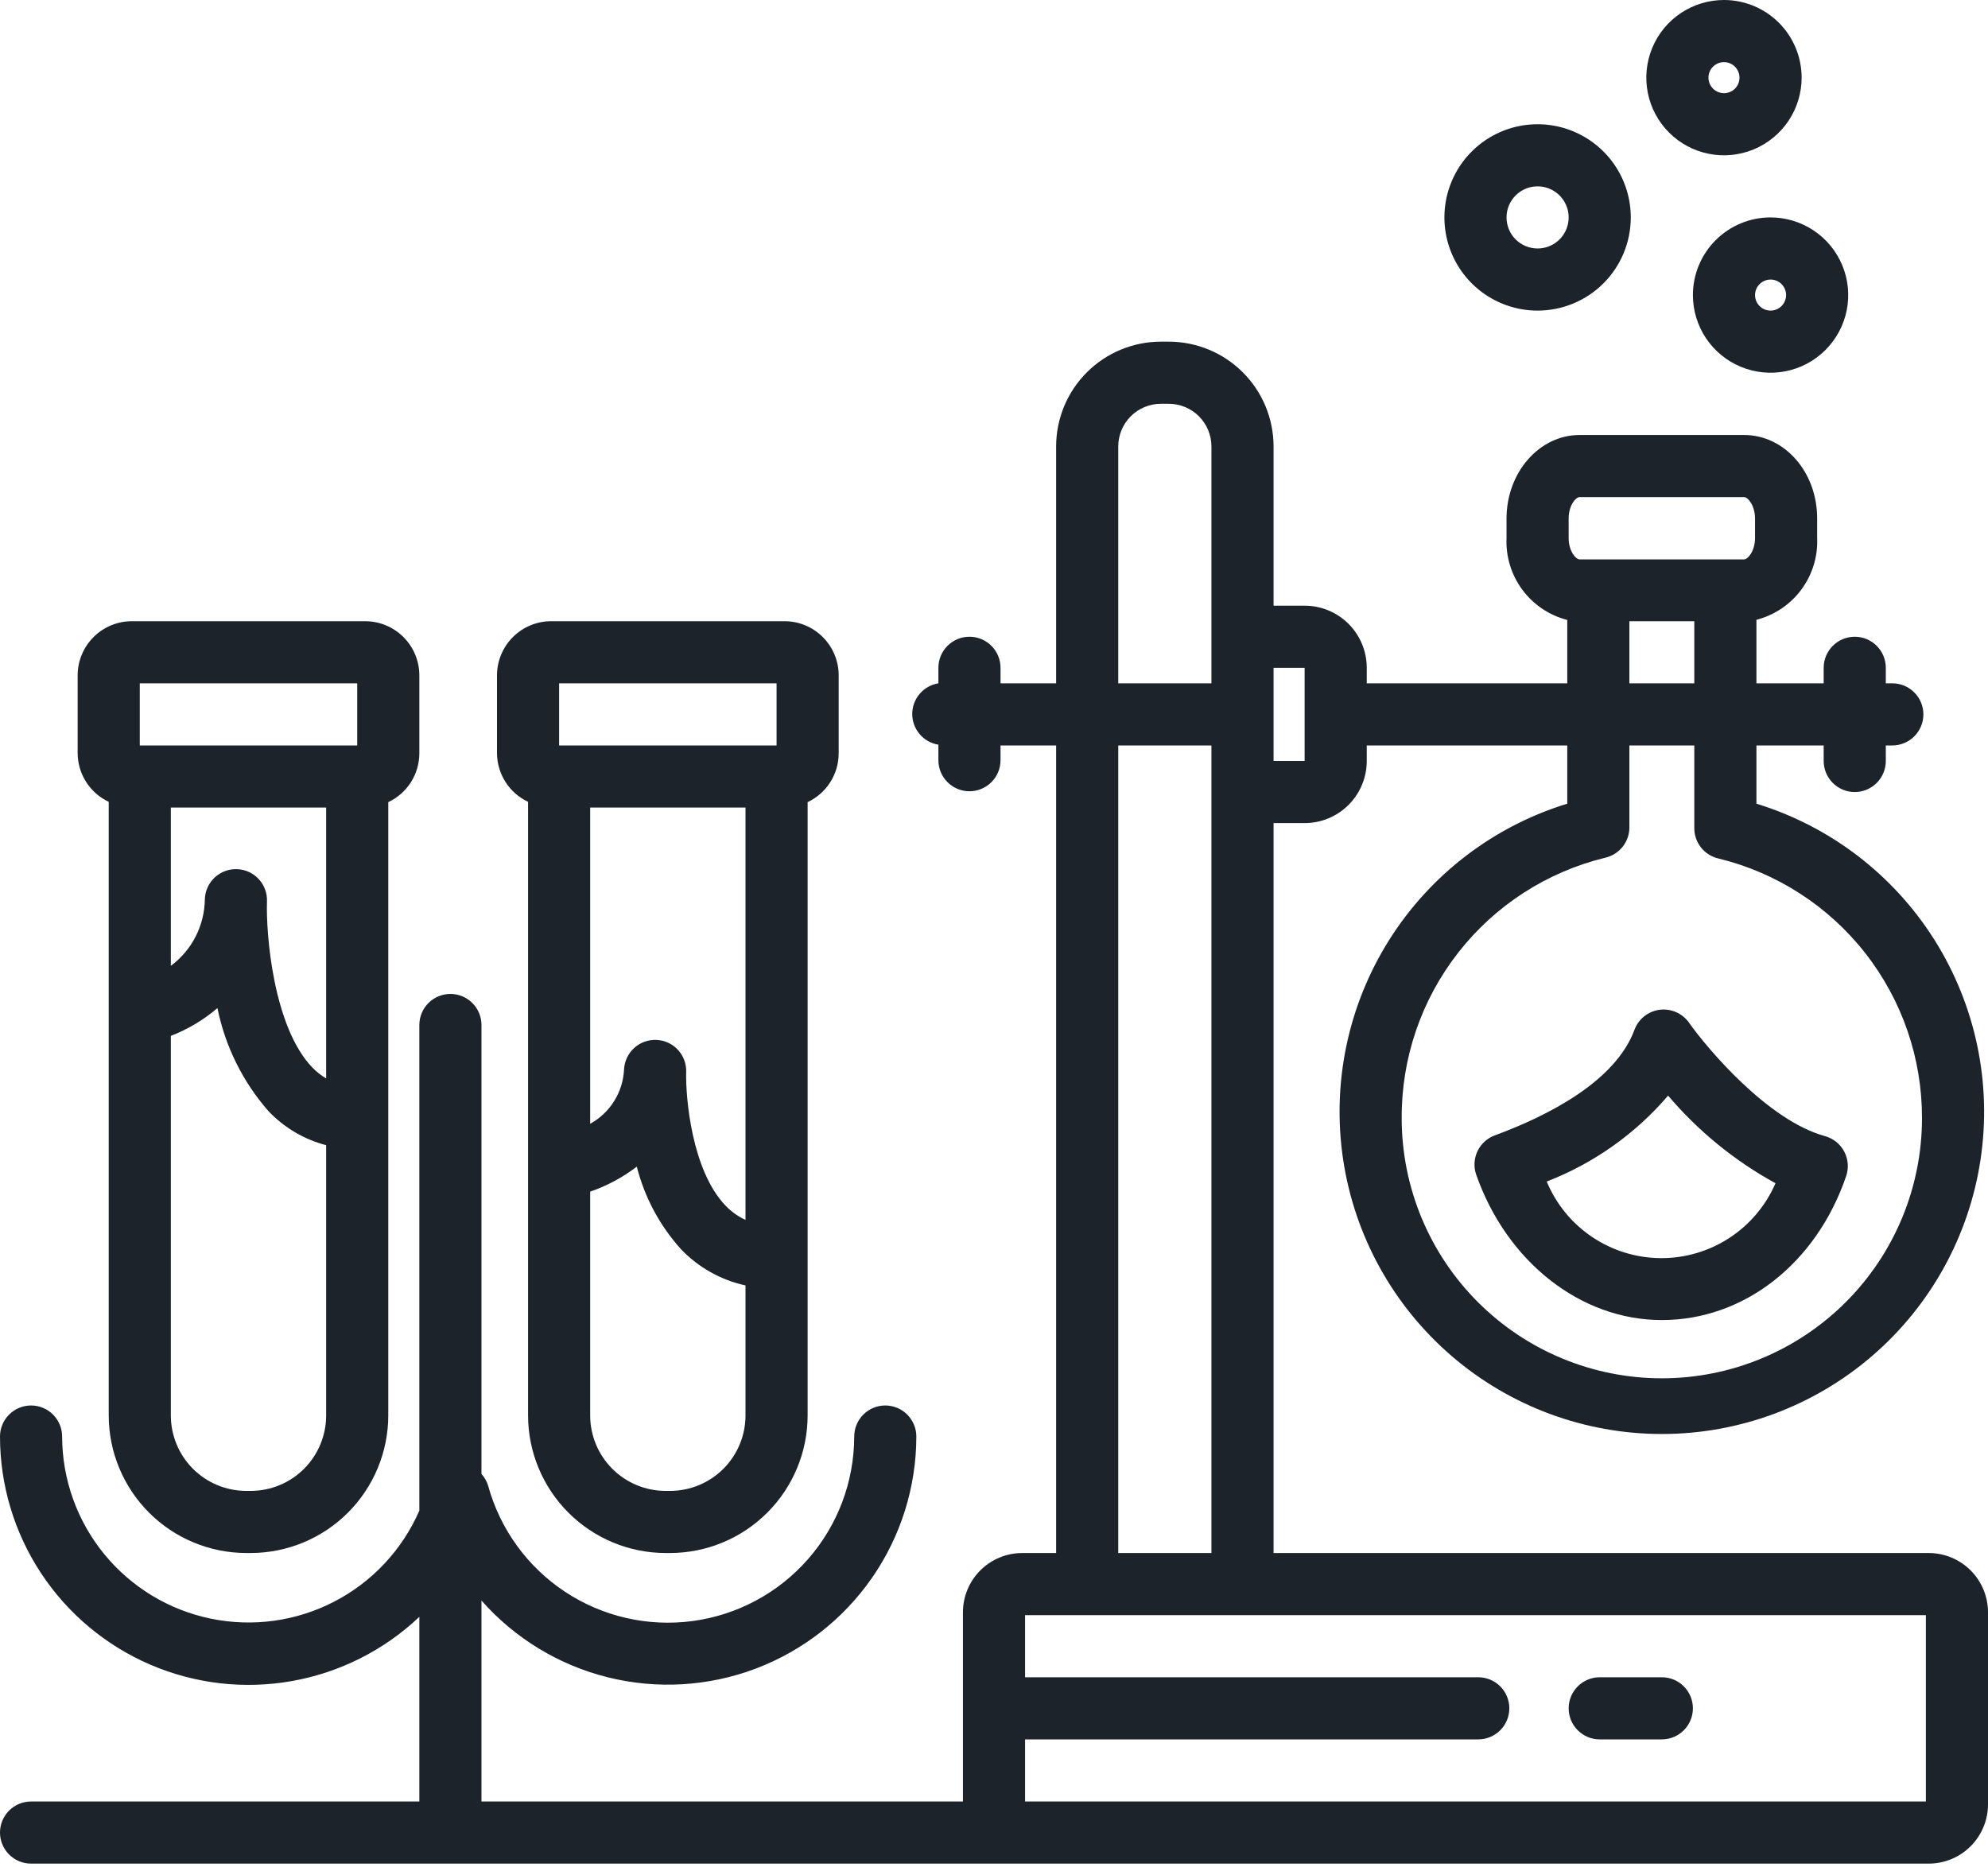 <?xml version="1.0" encoding="UTF-8"?> <svg xmlns="http://www.w3.org/2000/svg" width="230" height="216" viewBox="0 0 230 216" fill="none"> <path d="M192.261 152.734C201.767 152.734 210.14 146.194 213.59 136.077C213.748 135.615 213.809 135.126 213.771 134.639C213.734 134.153 213.597 133.679 213.37 133.247C213.143 132.815 212.83 132.433 212.451 132.126C212.072 131.819 211.634 131.592 211.164 131.459C204.552 129.663 197.544 121.343 195.406 118.324C195.028 117.789 194.512 117.368 193.912 117.105C193.312 116.842 192.652 116.748 192.003 116.833C191.353 116.918 190.74 117.179 190.228 117.588C189.716 117.996 189.326 118.537 189.099 119.151C186.889 125.116 179.126 129.088 172.927 131.37C172.056 131.694 171.346 132.344 170.944 133.181C170.542 134.019 170.48 134.979 170.771 135.862C174.292 145.96 182.846 152.734 192.261 152.734ZM192.962 126.734C196.455 130.857 200.676 134.305 205.414 136.904C204.293 139.494 202.434 141.697 200.069 143.238C197.704 144.779 194.937 145.589 192.115 145.568C189.292 145.547 186.538 144.695 184.197 143.119C181.855 141.544 180.029 139.313 178.946 136.706C184.391 134.601 189.226 131.174 193.016 126.734H192.962Z" fill="#1C232B"></path> <path d="M223.136 179.688H147.344V95.234H150.938C152.844 95.234 154.672 94.477 156.02 93.129C157.368 91.781 158.125 89.953 158.125 88.047V86.25H181.323V92.988C172.786 95.609 165.474 101.207 160.715 108.763C155.957 116.32 154.068 125.333 155.393 134.164C156.718 142.995 161.169 151.057 167.936 156.885C174.702 162.712 183.336 165.917 192.266 165.917C201.196 165.917 209.829 162.712 216.596 156.885C223.362 151.057 227.813 142.995 229.138 134.164C230.463 125.333 228.575 116.32 223.816 108.763C219.058 101.207 211.745 95.609 203.209 92.988V86.25H210.989V88.047C210.989 89 211.368 89.914 212.042 90.588C212.716 91.262 213.63 91.641 214.583 91.641C215.536 91.641 216.45 91.262 217.124 90.588C217.798 89.914 218.177 89 218.177 88.047V86.25H218.931C219.884 86.25 220.798 85.871 221.472 85.197C222.146 84.523 222.525 83.609 222.525 82.656C222.525 81.703 222.146 80.789 221.472 80.115C220.798 79.441 219.884 79.062 218.931 79.062H218.177V77.266C218.177 76.312 217.798 75.398 217.124 74.725C216.45 74.05 215.536 73.672 214.583 73.672C213.63 73.672 212.716 74.05 212.042 74.725C211.368 75.398 210.989 76.312 210.989 77.266V79.062H203.209V71.713C205.291 71.179 207.126 69.944 208.405 68.216C209.685 66.489 210.331 64.374 210.234 62.226V59.98C210.234 54.589 206.443 50.331 201.789 50.331H182.742C178.088 50.331 174.297 54.661 174.297 59.998V62.244C174.201 64.391 174.846 66.507 176.126 68.234C177.405 69.962 179.24 71.197 181.323 71.731V79.062H158.125V77.266C158.125 75.359 157.368 73.531 156.02 72.183C154.672 70.835 152.844 70.078 150.938 70.078H147.344V51.642C147.339 48.432 146.062 45.354 143.791 43.084C141.521 40.813 138.443 39.536 135.233 39.531H134.316C131.103 39.531 128.02 40.807 125.746 43.077C123.472 45.348 122.192 48.428 122.188 51.642V79.062H115.755V77.266C115.755 76.312 115.376 75.398 114.702 74.725C114.028 74.05 113.114 73.672 112.161 73.672C111.208 73.672 110.294 74.05 109.62 74.725C108.946 75.398 108.567 76.312 108.567 77.266V79.062C107.723 79.197 106.954 79.629 106.4 80.279C105.845 80.929 105.54 81.756 105.54 82.611C105.54 83.466 105.845 84.293 106.4 84.944C106.954 85.594 107.723 86.025 108.567 86.16V87.957C108.567 88.91 108.946 89.824 109.62 90.498C110.294 91.172 111.208 91.551 112.161 91.551C113.114 91.551 114.028 91.172 114.702 90.498C115.376 89.824 115.755 88.91 115.755 87.957V86.25H122.188V179.688H118.27C116.45 179.688 114.704 180.411 113.417 181.698C112.129 182.985 111.406 184.731 111.406 186.552V208.438H55.703V185.186C59.563 189.563 64.664 192.662 70.328 194.07C75.992 195.478 81.95 195.13 87.411 193.07C92.872 191.011 97.576 187.338 100.9 182.54C104.223 177.743 106.007 172.047 106.016 166.211C106.016 165.258 105.637 164.344 104.963 163.67C104.289 162.996 103.375 162.617 102.422 162.617C101.469 162.617 100.555 162.996 99.881 163.67C99.207 164.344 98.828 165.258 98.828 166.211C98.822 171.428 96.925 176.465 93.489 180.39C90.053 184.315 85.31 186.861 80.14 187.557C74.97 188.252 69.723 187.049 65.371 184.172C61.02 181.294 57.86 176.937 56.476 171.907C56.322 171.4 56.058 170.934 55.703 170.541V118.594C55.703 117.641 55.325 116.727 54.651 116.053C53.977 115.379 53.062 115 52.109 115C51.156 115 50.242 115.379 49.568 116.053C48.894 116.727 48.516 117.641 48.516 118.594V174.782C46.537 179.32 43.057 183.039 38.661 185.314C34.264 187.59 29.219 188.283 24.371 187.278C19.524 186.273 15.17 183.63 12.041 179.794C8.912 175.958 7.198 171.161 7.188 166.211C7.188 165.258 6.809 164.344 6.135 163.67C5.461 162.996 4.547 162.617 3.594 162.617C2.641 162.617 1.727 162.996 1.053 163.67C0.379 164.344 0 165.258 0 166.211C0.003 171.829 1.652 177.323 4.743 182.014C7.834 186.705 12.232 190.387 17.393 192.607C22.554 194.826 28.252 195.484 33.783 194.501C39.314 193.517 44.436 190.935 48.516 187.073V208.438H3.594C2.641 208.438 1.727 208.816 1.053 209.49C0.379 210.164 0 211.078 0 212.031C0 212.984 0.379 213.898 1.053 214.572C1.727 215.246 2.641 215.625 3.594 215.625H223.136C224.956 215.625 226.702 214.902 227.99 213.615C229.277 212.327 230 210.581 230 208.761V186.552C230 184.731 229.277 182.985 227.99 181.698C226.702 180.411 224.956 179.688 223.136 179.688ZM181.484 59.98C181.484 58.47 182.311 57.518 182.742 57.518H201.789C202.22 57.518 203.047 58.488 203.047 59.998V62.244C203.047 63.753 202.22 64.723 201.789 64.723H182.742C182.311 64.723 181.484 63.753 181.484 62.262V59.98ZM196.021 71.875V79.062H188.51V71.875H196.021ZM185.707 99.241C186.518 99.059 187.24 98.601 187.751 97.946C188.262 97.29 188.53 96.478 188.51 95.648V86.25H196.021V95.737C196.001 96.568 196.269 97.38 196.78 98.035C197.291 98.691 198.014 99.149 198.824 99.331C205.55 100.972 211.528 104.827 215.797 110.276C220.066 115.726 222.379 122.452 222.363 129.375C222.363 137.357 219.192 145.013 213.548 150.657C207.903 156.302 200.248 159.473 192.266 159.473C184.283 159.473 176.628 156.302 170.983 150.657C165.339 145.013 162.168 137.357 162.168 129.375C162.132 122.437 164.435 115.689 168.706 110.222C172.977 104.754 178.967 100.886 185.707 99.241ZM147.344 77.266H150.938V88.047H147.344V77.266ZM129.375 51.642C129.38 50.338 129.9 49.088 130.822 48.166C131.745 47.244 132.994 46.723 134.298 46.719H135.215C136.522 46.719 137.776 47.237 138.703 48.16C139.629 49.082 140.151 50.335 140.156 51.642V79.062H129.375V51.642ZM129.375 86.25H140.156V179.688H129.375V86.25ZM222.812 208.438H118.594V201.25H171.027C171.98 201.25 172.894 200.871 173.568 200.197C174.242 199.523 174.62 198.609 174.62 197.656C174.62 196.703 174.242 195.789 173.568 195.115C172.894 194.441 171.98 194.062 171.027 194.062H118.594V186.875H222.812V208.438Z" fill="#1C232B"></path> <path d="M185.078 201.25H192.266C193.219 201.25 194.133 200.871 194.807 200.197C195.481 199.523 195.859 198.609 195.859 197.656C195.859 196.703 195.481 195.789 194.807 195.115C194.133 194.441 193.219 194.062 192.266 194.062H185.078C184.125 194.062 183.211 194.441 182.537 195.115C181.863 195.789 181.484 196.703 181.484 197.656C181.484 198.609 181.863 199.523 182.537 200.197C183.211 200.871 184.125 201.25 185.078 201.25Z" fill="#1C232B"></path> <path d="M28.498 179.687H29.002C33.222 179.683 37.269 178.004 40.254 175.019C43.238 172.035 44.917 167.988 44.922 163.767V92.809C45.994 92.305 46.901 91.507 47.537 90.509C48.173 89.51 48.512 88.351 48.516 87.166V78.182C48.52 77.356 48.362 76.536 48.049 75.771C47.736 75.006 47.274 74.311 46.692 73.725C46.109 73.138 45.416 72.673 44.653 72.356C43.889 72.038 43.071 71.875 42.245 71.875H15.291C14.465 71.87 13.646 72.029 12.88 72.342C12.116 72.655 11.42 73.116 10.834 73.699C10.248 74.282 9.783 74.975 9.465 75.738C9.148 76.501 8.984 77.32 8.984 78.146V87.131C8.988 88.315 9.327 89.474 9.963 90.473C10.6 91.472 11.506 92.269 12.578 92.773V163.767C12.583 167.988 14.262 172.035 17.246 175.019C20.231 178.004 24.278 179.683 28.498 179.687ZM37.734 163.767C37.734 166.083 36.814 168.304 35.177 169.942C33.539 171.58 31.318 172.5 29.002 172.5H28.498C26.182 172.5 23.961 171.58 22.323 169.942C20.686 168.304 19.766 166.083 19.766 163.767V119.852C21.733 119.094 23.556 118.007 25.156 116.635C26.049 121.043 28.074 125.142 31.032 128.53C32.848 130.458 35.171 131.834 37.734 132.502V163.767ZM37.734 124.775C37.155 124.433 36.623 124.016 36.153 123.535C31.607 118.827 30.762 108.046 30.888 104.291C30.924 103.337 30.58 102.409 29.931 101.71C29.282 101.011 28.382 100.598 27.429 100.562C26.476 100.526 25.548 100.871 24.849 101.519C24.149 102.168 23.736 103.068 23.701 104.021C23.686 105.525 23.323 107.006 22.64 108.346C21.958 109.687 20.974 110.851 19.766 111.748V93.438H37.734V124.775ZM16.172 79.063H41.328V86.25H16.172V79.063Z" fill="#1C232B"></path> <path d="M77.014 179.687H77.517C81.738 179.683 85.785 178.004 88.769 175.019C91.754 172.035 93.433 167.988 93.438 163.767V92.809C94.509 92.305 95.416 91.507 96.052 90.509C96.689 89.51 97.028 88.351 97.031 87.166V78.182C97.036 77.356 96.877 76.536 96.564 75.771C96.251 75.006 95.79 74.311 95.207 73.725C94.624 73.138 93.931 72.673 93.168 72.356C92.405 72.038 91.587 71.875 90.76 71.875H63.807C62.98 71.87 62.161 72.029 61.396 72.342C60.631 72.655 59.936 73.116 59.349 73.699C58.763 74.282 58.298 74.975 57.981 75.738C57.663 76.501 57.5 77.32 57.5 78.146V87.131C57.503 88.315 57.843 89.474 58.479 90.473C59.115 91.472 60.022 92.269 61.094 92.773V163.767C61.099 167.988 62.777 172.035 65.762 175.019C68.747 178.004 72.793 179.683 77.014 179.687ZM86.25 163.767C86.25 166.083 85.33 168.304 83.692 169.942C82.055 171.58 79.833 172.5 77.517 172.5H77.014C74.698 172.5 72.477 171.58 70.839 169.942C69.201 168.304 68.281 166.083 68.281 163.767V137.874C70.222 137.207 72.043 136.23 73.672 134.981C74.574 138.528 76.325 141.803 78.775 144.523C80.791 146.639 83.395 148.103 86.25 148.727V163.767ZM86.25 141.145C85.397 140.749 84.624 140.201 83.968 139.527C80.015 135.43 79.314 126.949 79.386 124.074C79.429 123.121 79.091 122.19 78.448 121.486C77.804 120.781 76.907 120.362 75.954 120.319C75.001 120.276 74.07 120.613 73.365 121.257C72.661 121.901 72.241 122.798 72.198 123.751C72.135 125.043 71.742 126.298 71.056 127.396C70.37 128.494 69.415 129.398 68.281 130.022V93.438H86.25V141.145ZM64.688 79.063H89.844V86.25H64.688V79.063Z" fill="#1C232B"></path> <path d="M199.453 0C197.676 0 195.939 0.527 194.462 1.514C192.984 2.501 191.833 3.905 191.153 5.546C190.473 7.188 190.295 8.994 190.641 10.737C190.988 12.48 191.844 14.081 193.1 15.337C194.357 16.594 195.958 17.45 197.7 17.796C199.443 18.143 201.25 17.965 202.891 17.285C204.533 16.605 205.936 15.453 206.923 13.976C207.911 12.498 208.438 10.761 208.438 8.984C208.438 6.602 207.491 4.316 205.806 2.631C204.121 0.947 201.836 0 199.453 0ZM199.453 10.781C199.098 10.781 198.75 10.676 198.455 10.478C198.159 10.281 197.929 10 197.793 9.672C197.657 9.344 197.621 8.982 197.691 8.634C197.76 8.285 197.931 7.965 198.183 7.714C198.434 7.463 198.754 7.291 199.103 7.222C199.451 7.153 199.812 7.188 200.141 7.324C200.469 7.46 200.75 7.691 200.947 7.986C201.145 8.282 201.25 8.629 201.25 8.984C201.25 9.461 201.061 9.918 200.724 10.255C200.387 10.592 199.93 10.781 199.453 10.781Z" fill="#1C232B"></path> <path d="M195.859 34.141C195.859 35.918 196.386 37.655 197.374 39.132C198.361 40.609 199.764 41.761 201.406 42.441C203.047 43.121 204.854 43.299 206.597 42.952C208.339 42.606 209.94 41.75 211.197 40.493C212.453 39.237 213.309 37.636 213.655 35.893C214.002 34.151 213.824 32.344 213.144 30.703C212.464 29.061 211.313 27.658 209.835 26.671C208.358 25.683 206.621 25.156 204.844 25.156C202.461 25.156 200.176 26.103 198.491 27.788C196.806 29.473 195.859 31.758 195.859 34.141ZM206.641 34.141C206.641 34.496 206.535 34.843 206.338 35.139C206.14 35.434 205.86 35.665 205.531 35.801C205.203 35.937 204.842 35.972 204.493 35.903C204.145 35.834 203.824 35.663 203.573 35.411C203.322 35.16 203.151 34.84 203.081 34.491C203.012 34.143 203.048 33.781 203.184 33.453C203.32 33.125 203.55 32.844 203.845 32.647C204.141 32.449 204.488 32.344 204.844 32.344C205.32 32.344 205.777 32.533 206.114 32.87C206.451 33.207 206.641 33.664 206.641 34.141Z" fill="#1C232B"></path> <path d="M188.672 25.156C188.672 23.024 188.04 20.939 186.855 19.166C185.67 17.393 183.986 16.012 182.016 15.196C180.046 14.38 177.879 14.166 175.787 14.582C173.696 14.998 171.775 16.025 170.267 17.533C168.759 19.041 167.733 20.962 167.317 23.053C166.901 25.144 167.114 27.312 167.93 29.282C168.746 31.252 170.128 32.936 171.901 34.12C173.674 35.305 175.758 35.938 177.891 35.938C180.75 35.938 183.492 34.802 185.514 32.78C187.536 30.758 188.672 28.016 188.672 25.156ZM174.297 25.156C174.297 24.445 174.508 23.751 174.903 23.16C175.297 22.569 175.859 22.108 176.515 21.836C177.172 21.564 177.895 21.493 178.592 21.632C179.289 21.77 179.929 22.113 180.432 22.615C180.934 23.118 181.277 23.758 181.415 24.455C181.554 25.152 181.483 25.875 181.211 26.532C180.939 27.188 180.478 27.75 179.887 28.144C179.296 28.539 178.601 28.75 177.891 28.75C176.938 28.75 176.023 28.371 175.349 27.697C174.676 27.023 174.297 26.109 174.297 25.156Z" fill="#1C232B"></path> </svg> 